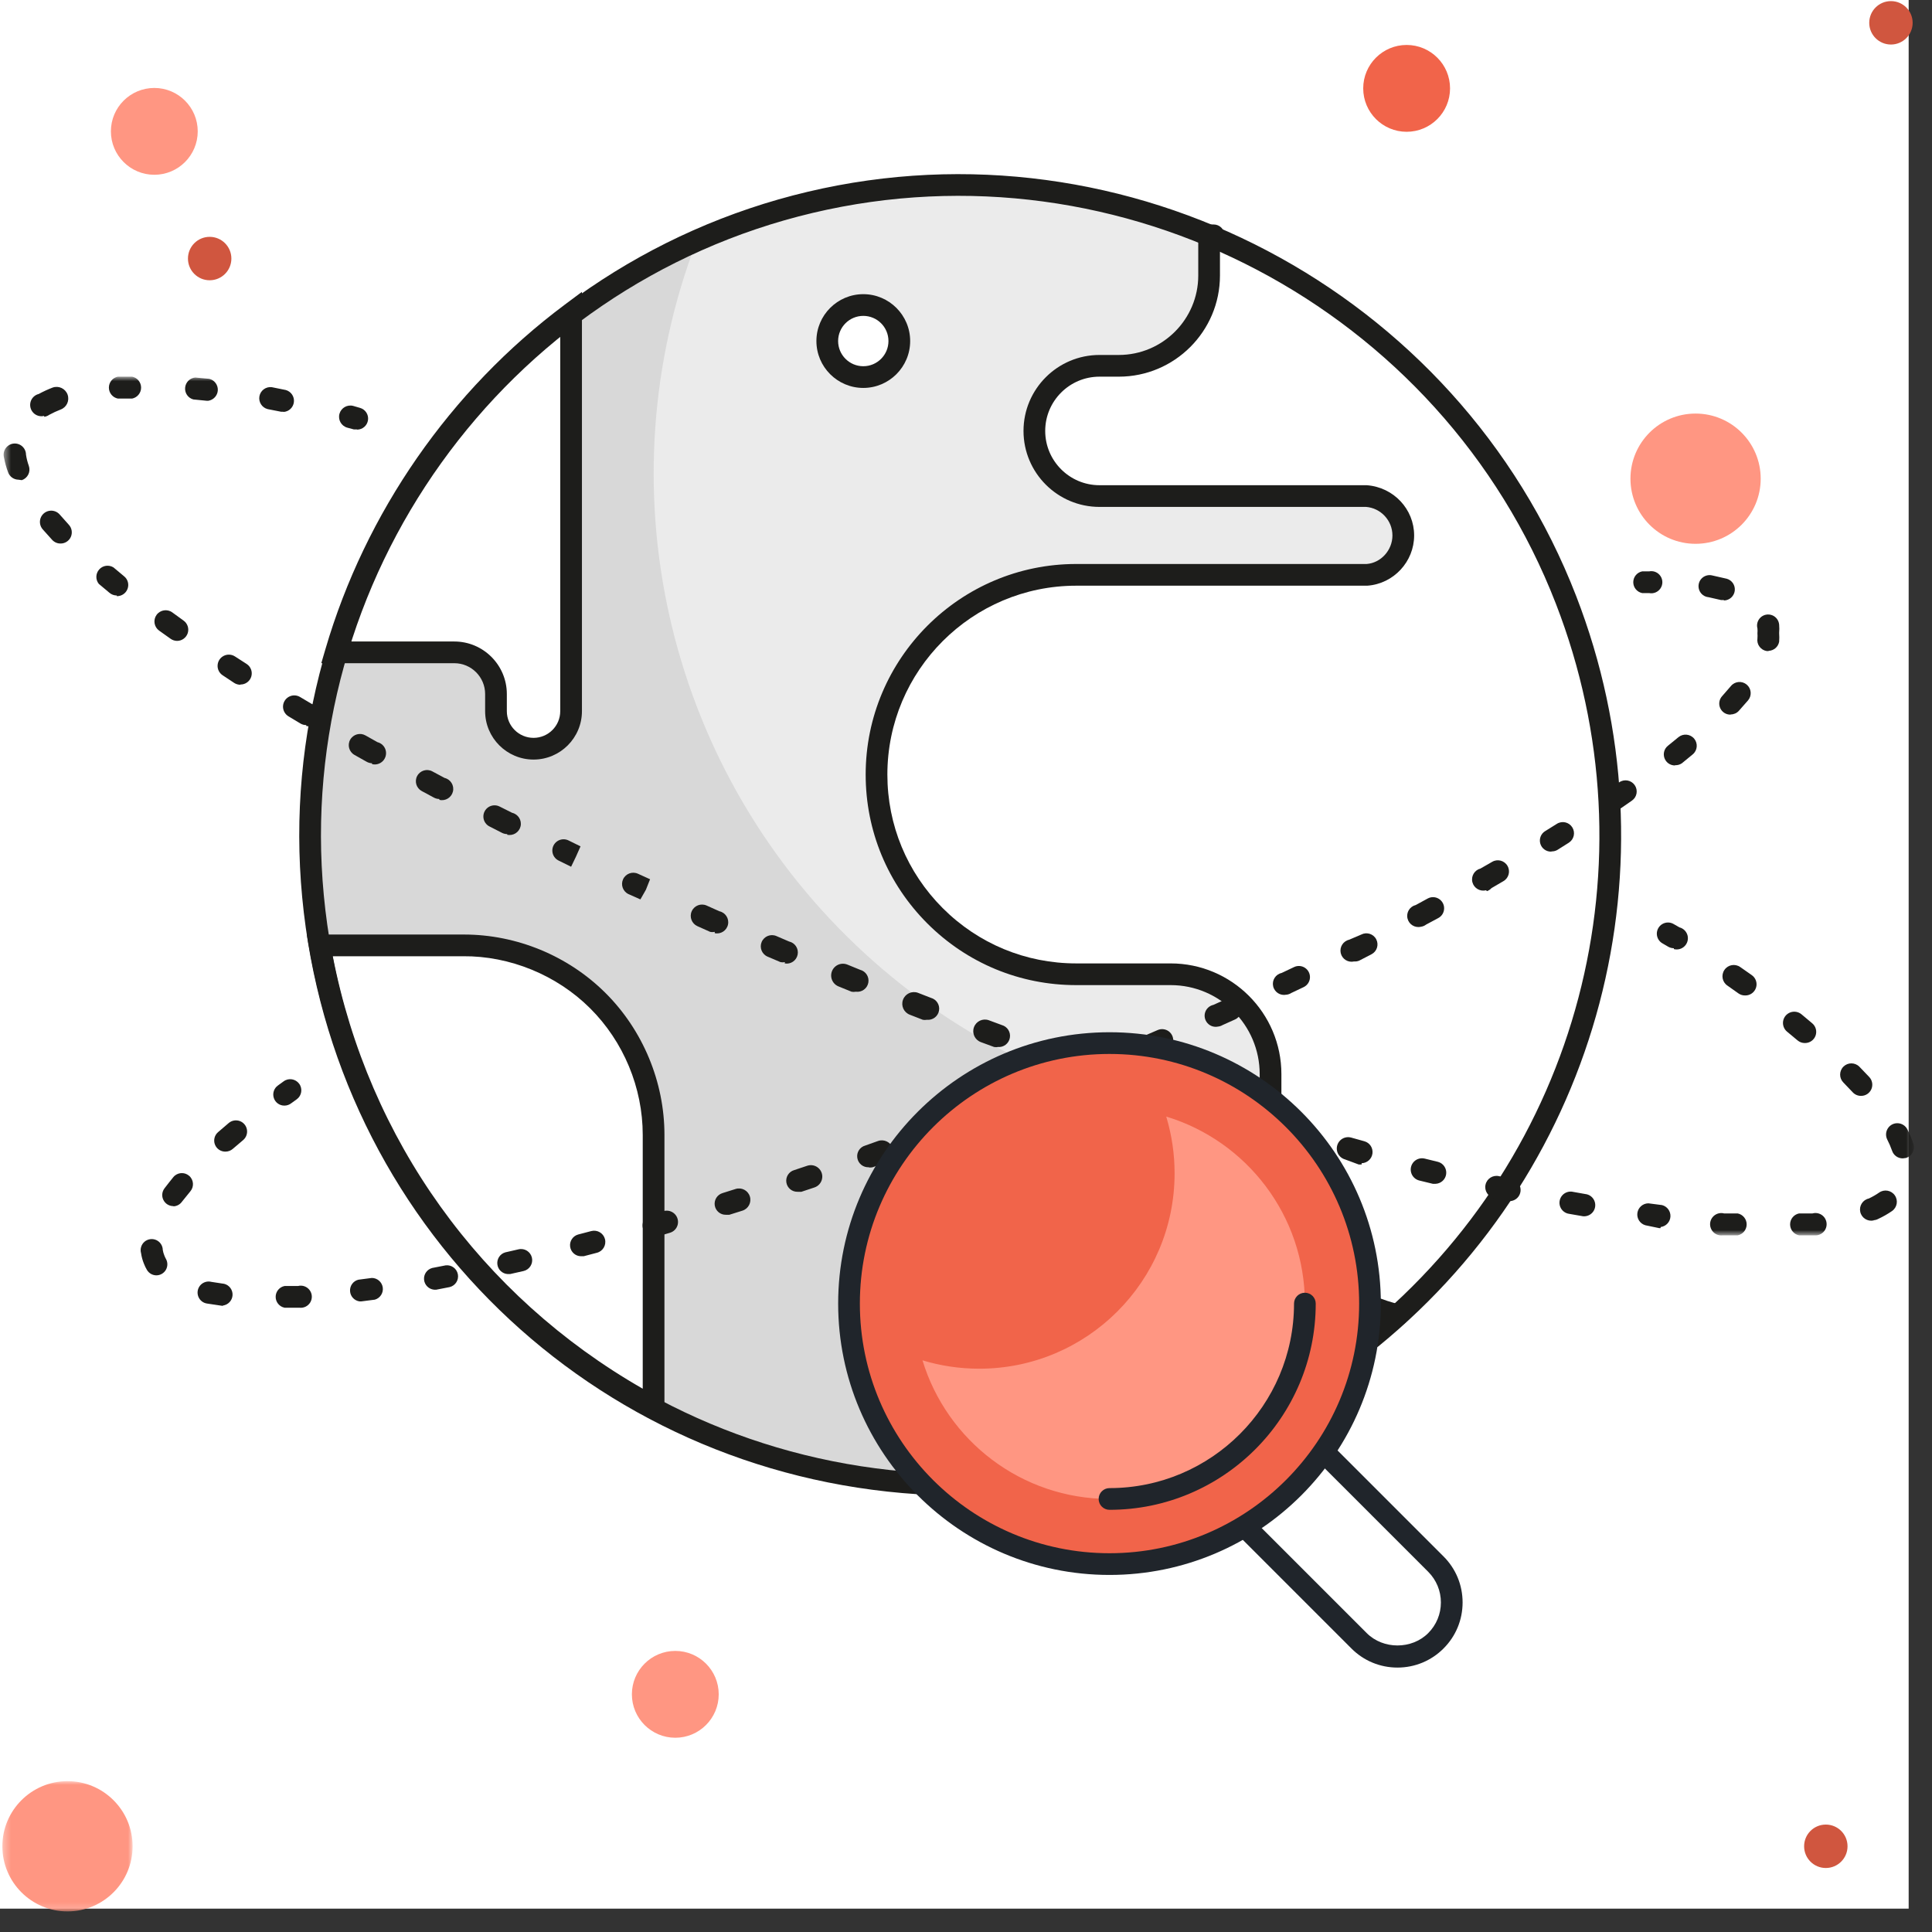 <?xml version="1.0" encoding="UTF-8"?>
<svg width="264px" height="264px" viewBox="0 0 264 264" version="1.1" xmlns="http://www.w3.org/2000/svg" xmlns:xlink="http://www.w3.org/1999/xlink">
    <rect x="0" y="0" width="264" height="264" fill="#333333" stroke="none"/>
    <title>search</title>
    <defs>
        <polygon id="path-1" points="0.495 0.89 261.529 0.89 261.529 118.238 0.495 118.238"></polygon>
        <polygon id="path-3" points="0.323 0.001 18.12 0.001 18.12 17.798 0.323 17.798"></polygon>
    </defs>
    <g id="Page-1" stroke="none" stroke-width="1" fill="none" fill-rule="evenodd">
        <g id="Artboard" transform="translate(-2343, -823)">
            <g id="search" transform="translate(2343, 823)">
                <polygon id="Fill-1" fill="#FFFFFF" points="0 260.808 260.811 260.808 260.811 -0 0 -0"></polygon>
                <g id="Group-68" transform="translate(0, 0.151)">
                    <path d="M131.225,25.035 C180.29,25.035 220.065,64.81 220.065,113.876 C220.065,162.941 180.29,202.716 131.225,202.716 C82.159,202.716 42.384,162.941 42.384,113.876 C42.384,64.81 82.159,25.035 131.225,25.035" id="Fill-2" fill="#D8D8D8"></path>
                    <path d="M131.225,25.006 C118.829,25.001 106.569,27.596 95.244,32.63 C82.364,66.152 90.895,104.129 116.874,128.922 C142.856,153.714 181.189,160.462 214.073,146.031 C224.622,118.691 221.035,87.91 204.48,63.728 C187.929,39.544 160.529,25.066 131.225,25.006" id="Fill-4" fill="#EBEBEB"></path>
                    <path d="M63.267,129.032 L43.689,129.032 C48.4,155.954 65.221,179.216 89.311,192.128 L89.311,154.928 C89.311,148.034 86.564,141.428 81.672,136.567 C76.787,131.705 70.16,128.994 63.267,129.032" id="Fill-6" fill="#FFFFFF"></path>
                    <path d="M151.61,142.384 C171.267,142.384 187.205,158.318 187.205,177.979 C187.205,197.637 171.267,213.575 151.61,213.575 C131.949,213.575 116.014,197.637 116.014,177.979 C116.014,158.318 131.949,142.384 151.61,142.384" id="Fill-8" fill="#F1644A"></path>
                    <path d="M151.61,151.282 C166.355,151.282 178.306,163.234 178.306,177.979 C178.306,192.721 166.355,204.676 151.61,204.676 C136.864,204.676 124.913,192.721 124.913,177.979 C124.913,163.234 136.864,151.282 151.61,151.282" id="Fill-10" fill="#FF9682"></path>
                    <path d="M220.034,110.881 L220.034,109.217 L220.034,108.505 L220.034,106.903 L220.034,106.224 L220.034,104.622 L220.034,103.999 C220.034,103.433 220.034,102.902 219.829,102.338 L219.829,101.801 C219.829,101.241 219.678,100.647 219.592,100.081 L219.592,99.606 C219.592,99.016 219.381,98.423 219.292,97.83 L219.292,97.444 C219.292,96.821 219.055,96.198 218.936,95.605 L218.936,95.276 C218.936,94.653 218.669,94.003 218.521,93.38 L218.521,93.113 C218.367,92.461 218.207,91.805 218.046,91.155 L218.046,90.977 C217.871,90.304 217.682,89.643 217.486,88.99 C217.284,88.317 217.079,87.643 216.863,86.97 L216.178,84.926 L215.436,82.879 C214.923,81.494 214.371,80.121 213.778,78.756 C204.479,57.538 187.286,40.77 165.84,32.005 L165.22,32.005 L165.22,37.495 C165.22,44.312 159.694,49.835 152.877,49.835 L150.24,49.835 C145.322,49.835 141.341,53.819 141.341,58.734 C141.341,63.646 145.322,67.633 150.24,67.633 L186.752,67.633 C189.57,67.84 191.753,70.19 191.753,73.014 C191.753,75.84 189.57,78.19 186.752,78.4 L147.063,78.4 C131.991,78.4 119.773,90.618 119.773,105.69 C119.773,112.925 122.651,119.866 127.767,124.986 C132.884,130.103 139.825,132.977 147.063,132.977 L159.966,132.977 C167.504,132.977 173.614,139.088 173.614,146.625 L173.614,157.63 C173.623,168.08 180.82,177.157 190.994,179.548 L192.596,178.065 L192.981,177.682 L194.168,176.525 L194.672,175.988 L195.681,174.953 L196.244,174.357 L197.196,173.351 L197.757,172.699 L198.647,171.69 L199.24,171.008 L200.074,169.999 L200.634,169.285 L201.435,168.279 L201.999,167.537 L202.773,166.499 L203.304,165.758 L204.046,164.716 L204.58,163.948 L205.291,162.877 L205.796,162.109 L206.508,161.009 L206.985,160.24 L207.664,159.113 L208.109,158.342 L208.792,157.155 L209.21,156.414 L209.889,155.106 L210.245,154.453 L211.016,152.914 L211.254,152.439 L212.203,150.389 L213.093,148.375 L213.33,147.752 L213.923,146.296 L214.22,145.527 L214.724,144.219 L215.024,143.359 L215.466,142.113 L215.765,141.197 L216.148,139.951 L216.415,138.999 L216.771,137.782 L217.038,136.804 L217.367,135.59 L217.605,134.612 L217.898,133.395 L218.109,132.387 L218.346,131.141 L218.551,130.129 L218.758,128.884 L218.936,127.875 L219.114,126.603 L219.114,125.594 C219.114,125.149 219.114,124.734 219.263,124.289 L219.263,123.28 L219.263,121.942 L219.263,120.964 L219.263,119.572 L219.263,118.653 L219.263,117.081 L219.263,116.31 L219.263,113.934 L219.263,111.623 C220.034,111.323 220.034,111.086 220.034,110.881" id="Fill-12" fill="#FFFFFF"></path>
                    <path d="M45.883,88.99 L62.079,88.99 C65.226,88.99 67.774,91.538 67.774,94.686 L67.774,97.029 C67.774,99.862 70.073,102.158 72.906,102.158 C75.739,102.158 78.038,99.862 78.038,97.029 L78.038,42.686 C62.586,54.225 51.3,70.478 45.883,88.99" id="Fill-14" fill="#FFFFFF"></path>
                    <path d="M224.396,80.891 C223.69,80.748 223.18,80.128 223.18,79.408 C223.18,78.687 223.69,78.067 224.396,77.924 L225.343,77.924 C225.945,77.803 226.559,78.058 226.9,78.568 C227.241,79.075 227.241,79.74 226.9,80.247 C226.559,80.757 225.945,81.012 225.343,80.891 L224.396,80.891 Z" id="Fill-16" fill="#1D1D1B"></path>
                    <path d="M38.885,150.926 C38.214,150.941 37.615,150.511 37.413,149.876 C37.209,149.241 37.443,148.544 37.992,148.165 L38.766,147.604 C39.442,147.111 40.394,147.266 40.887,147.945 C41.379,148.624 41.225,149.574 40.546,150.066 L39.804,150.6 C39.543,150.807 39.217,150.92 38.885,150.926" id="Fill-18" fill="#1D1D1B"></path>
                    <path d="M48.763,58.525 L48.344,58.525 L47.457,58.288 C46.636,58.059 46.158,57.211 46.387,56.389 C46.618,55.571 47.466,55.093 48.288,55.321 L49.205,55.588 C49.931,55.796 50.391,56.505 50.287,57.249 C50.183,57.997 49.546,58.555 48.792,58.555 L48.763,58.525 Z" id="Fill-20" fill="#1D1D1B"></path>
                    <path d="M228.727,129.421 C228.454,129.421 228.187,129.349 227.953,129.213 L227.182,128.765 C226.707,128.501 226.408,128.003 226.399,127.457 C226.39,126.911 226.675,126.401 227.14,126.122 C227.609,125.843 228.19,125.831 228.665,126.098 L229.498,126.573 C230.026,126.709 230.442,127.122 230.59,127.647 C230.735,128.175 230.587,128.741 230.204,129.13 C229.819,129.521 229.258,129.676 228.727,129.539 L228.727,129.421 Z" id="Fill-22" fill="#1D1D1B"></path>
                    <path d="M45.472,130.515 C50.369,155.589 65.681,176.932 87.827,189.61 L87.827,154.928 C87.827,148.479 85.205,142.17 80.628,137.62 C76.054,133.066 69.644,130.459 63.275,130.515 L45.472,130.515 Z M90.794,194.602 L88.611,193.433 C63.955,180.219 47.05,156.838 42.23,129.287 L41.927,127.549 L63.264,127.549 L63.406,127.549 C70.593,127.549 77.623,130.45 82.72,135.517 C87.851,140.616 90.794,147.693 90.794,154.928 L90.794,194.602 Z" id="Fill-24" fill="#1D1D1B"></path>
                    <path d="M190.994,181.032 C190.884,181.032 190.768,181.02 190.656,180.991 C179.761,178.431 172.143,168.823 172.131,157.631 L172.131,146.623 C172.131,139.919 166.673,134.461 159.966,134.461 L147.063,134.461 C139.377,134.461 132.152,131.468 126.717,126.034 C121.283,120.597 118.29,113.371 118.29,105.691 C118.29,89.825 131.199,76.915 147.063,76.915 L186.752,76.915 C188.677,76.77 190.27,75.053 190.27,73.015 C190.27,70.974 188.677,69.262 186.642,69.114 L150.24,69.117 C144.515,69.117 139.858,64.457 139.858,58.735 C139.858,53.01 144.515,48.353 150.24,48.353 L152.877,48.353 C158.866,48.353 163.737,43.482 163.737,37.493 L163.737,30.523 L165.843,30.523 C166.661,30.523 167.326,31.184 167.326,32.006 C167.326,32.504 167.077,32.943 166.703,33.213 L166.703,37.493 C166.703,45.117 160.5,51.319 152.877,51.319 L150.24,51.319 C146.15,51.319 142.824,54.644 142.824,58.735 C142.824,62.823 146.15,66.151 150.24,66.151 L186.752,66.151 C190.439,66.418 193.236,69.431 193.236,73.015 C193.236,76.598 190.439,79.615 186.862,79.879 L147.063,79.882 C132.837,79.882 121.256,91.462 121.256,105.691 C121.256,112.582 123.944,119.06 128.814,123.937 C133.691,128.811 140.169,131.495 147.063,131.495 L159.966,131.495 C168.311,131.495 175.098,138.282 175.098,146.623 L175.098,157.628 C175.109,167.438 181.787,175.859 191.332,178.107 C192.13,178.291 192.625,179.092 192.436,179.887 C192.278,180.572 191.67,181.032 190.994,181.032" id="Fill-26" fill="#1D1D1B"></path>
                    <path d="M47.888,87.507 L62.079,87.507 C66.036,87.507 69.257,90.728 69.257,94.686 L69.257,97.029 C69.257,99.04 70.894,100.674 72.908,100.674 C74.917,100.674 76.554,99.04 76.554,97.029 L76.554,45.709 C63.167,56.456 53.091,71.142 47.888,87.507 M72.908,103.641 C69.26,103.641 66.291,100.674 66.291,97.029 L66.291,94.686 C66.291,92.363 64.401,90.473 62.079,90.473 L43.904,90.473 L44.462,88.572 C49.929,69.875 61.542,53.154 77.15,41.497 L79.52,39.729 L79.52,97.029 C79.52,100.674 76.554,103.641 72.908,103.641" id="Fill-28" fill="#1D1D1B"></path>
                    <path d="M125.486,204.03 C125.454,204.03 125.424,204.03 125.391,204.027 C80.891,201.179 45.524,166.883 41.294,122.477 C37.046,77.829 66.751,36.372 110.397,26.049 C154.052,15.726 199.172,39.477 215.377,81.293 C229.538,117.847 218.678,159.049 188.354,183.823 C187.719,184.33 186.788,184.244 186.266,183.61 C185.75,182.975 185.844,182.04 186.479,181.521 C215.804,157.566 226.308,117.716 212.612,82.364 C196.938,41.922 153.292,18.948 111.082,28.935 C68.869,38.923 40.14,79.012 44.248,122.193 C48.336,165.144 82.54,198.314 125.581,201.066 C126.4,201.12 127.02,201.823 126.966,202.641 C126.916,203.427 126.263,204.03 125.486,204.03" id="Fill-30" fill="#1D1D1B"></path>
                    <path d="M190.959,227.717 C188.58,227.717 186.347,226.791 184.668,225.109 L168.934,209.376 C168.356,208.798 168.356,207.86 168.934,207.279 C169.516,206.7 170.453,206.7 171.032,207.279 L186.765,223.012 C189.007,225.255 192.911,225.255 195.154,223.012 C196.275,221.891 196.892,220.402 196.892,218.818 C196.892,217.234 196.275,215.745 195.154,214.623 L179.42,198.89 C178.842,198.312 178.842,197.374 179.42,196.793 C180.002,196.215 180.939,196.215 181.518,196.793 L197.251,212.526 C198.933,214.205 199.858,216.439 199.858,218.818 C199.858,221.194 198.933,223.43 197.251,225.109 C195.572,226.791 193.335,227.717 190.959,227.717" id="Fill-32" fill="#20252B"></path>
                    <path d="M235.549,81.841 L235.163,81.841 L233.473,81.455 C232.9,81.405 232.408,81.034 232.2,80.503 C231.993,79.969 232.099,79.364 232.482,78.937 C232.865,78.513 233.455,78.338 234.004,78.489 L235.964,78.934 C236.682,79.142 237.142,79.839 237.047,80.58 C236.949,81.322 236.326,81.885 235.579,81.9 L235.549,81.841 Z M241.66,88.812 L241.419,88.812 C241.025,88.752 240.669,88.539 240.429,88.212 C240.185,87.892 240.088,87.486 240.147,87.091 C240.165,86.851 240.165,86.614 240.147,86.376 C240.168,86.16 240.168,85.943 240.147,85.727 C239.996,85.175 240.171,84.585 240.595,84.202 C241.022,83.819 241.627,83.713 242.161,83.92 C242.692,84.128 243.06,84.62 243.113,85.193 C243.146,85.578 243.146,85.964 243.113,86.35 C243.143,86.741 243.143,87.139 243.113,87.536 C242.989,88.233 242.398,88.749 241.689,88.782 L241.66,88.812 Z M236.469,97.5 C235.858,97.512 235.303,97.159 235.057,96.601 C234.81,96.043 234.923,95.394 235.341,94.952 L236.528,93.587 C237.068,92.938 238.032,92.855 238.679,93.395 C239.325,93.934 239.411,94.896 238.871,95.545 L237.593,96.996 C237.311,97.301 236.914,97.473 236.498,97.473 L236.469,97.5 Z M228.875,104.444 C228.228,104.447 227.65,104.041 227.439,103.433 C227.223,102.821 227.418,102.145 227.926,101.745 L229.35,100.585 C229.996,100.048 230.957,100.134 231.5,100.781 C232.04,101.427 231.954,102.391 231.307,102.928 L229.824,104.147 C229.554,104.331 229.231,104.426 228.905,104.411 L228.875,104.444 Z M220.599,110.581 C219.935,110.584 219.35,110.154 219.154,109.519 C218.956,108.888 219.193,108.202 219.739,107.826 L221.252,106.755 C221.94,106.271 222.889,106.44 223.372,107.126 C223.856,107.817 223.69,108.766 223.002,109.246 L221.459,110.317 C221.21,110.475 220.922,110.558 220.629,110.555 L220.599,110.581 Z M211.967,116.22 C211.276,116.238 210.662,115.784 210.475,115.123 C210.285,114.455 210.57,113.749 211.166,113.402 L212.738,112.423 C213.45,111.972 214.394,112.183 214.844,112.898 C215.295,113.61 215.085,114.55 214.37,115.004 L212.768,116.013 C212.54,116.134 212.284,116.194 212.026,116.191 L211.967,116.22 Z M203.068,121.5 C202.247,121.711 201.41,121.218 201.199,120.403 C200.986,119.584 201.478,118.745 202.297,118.534 L203.899,117.614 C204.626,117.187 205.566,117.433 205.99,118.163 C206.417,118.89 206.171,119.827 205.441,120.251 L203.81,121.204 C203.641,121.39 203.427,121.536 203.187,121.619 L203.068,121.5 Z M194.169,126.484 C193.348,126.679 192.526,126.175 192.33,125.356 C192.131,124.538 192.639,123.713 193.457,123.517 L195.089,122.627 C195.566,122.366 196.145,122.381 196.608,122.666 C197.07,122.948 197.349,123.455 197.334,124.001 C197.32,124.544 197.02,125.039 196.542,125.294 L194.881,126.184 C194.674,126.344 194.427,126.448 194.169,126.484 L194.169,126.484 Z M185.033,131.227 C184.211,131.417 183.396,130.906 183.206,130.088 C183.019,129.266 183.532,128.45 184.351,128.26 L186.012,127.551 C186.757,127.166 187.673,127.457 188.059,128.204 C188.444,128.949 188.151,129.862 187.406,130.248 L185.745,131.108 C185.523,131.209 185.276,131.247 185.033,131.227 L185.033,131.227 Z M175.778,135.768 C174.96,135.946 174.15,135.427 173.969,134.611 C173.788,133.793 174.307,132.98 175.126,132.802 L176.817,132.001 C177.303,131.761 177.881,131.802 178.332,132.105 C178.78,132.407 179.035,132.929 179,133.469 C178.961,134.009 178.638,134.49 178.148,134.73 L176.461,135.531 C176.265,135.658 176.039,135.741 175.808,135.768 L175.778,135.768 Z M166.434,140.126 C165.904,140.238 165.355,140.06 164.996,139.654 C164.634,139.251 164.515,138.687 164.681,138.171 C164.85,137.658 165.284,137.272 165.812,137.159 L167.502,136.391 C168.262,136.038 169.166,136.37 169.519,137.133 C169.869,137.892 169.54,138.797 168.778,139.147 L167.057,139.921 C166.868,140.034 166.654,140.105 166.434,140.126 L166.434,140.126 Z M157.061,144.311 C156.251,144.453 155.471,143.925 155.308,143.119 C155.151,142.312 155.661,141.52 156.468,141.345 L158.188,140.603 C158.687,140.384 159.262,140.452 159.701,140.772 C160.137,141.096 160.368,141.627 160.309,142.166 C160.247,142.709 159.903,143.175 159.404,143.391 L157.684,144.133 C157.491,144.234 157.278,144.296 157.061,144.311 L157.061,144.311 Z M147.569,148.315 C146.756,148.461 145.979,147.93 145.819,147.123 C145.656,146.313 146.169,145.527 146.976,145.349 L148.696,144.637 C149.2,144.43 149.776,144.507 150.206,144.839 C150.636,145.174 150.856,145.708 150.784,146.248 C150.71,146.791 150.354,147.248 149.853,147.455 L148.132,148.164 C147.957,148.253 147.765,148.301 147.569,148.315 L147.569,148.315 Z M137.988,152.083 C137.196,152.181 136.466,151.647 136.315,150.864 C136.166,150.08 136.65,149.315 137.424,149.116 L139.174,148.431 C139.993,148.123 140.91,148.532 141.221,149.354 C141.532,150.172 141.12,151.089 140.301,151.397 L138.551,152.083 C138.379,152.142 138.201,152.175 138.017,152.172 L137.988,152.083 Z M128.377,155.761 C127.594,155.829 126.891,155.295 126.751,154.521 C126.612,153.75 127.087,152.999 127.84,152.795 L129.593,152.139 C130.412,151.848 131.314,152.27 131.61,153.091 C131.907,153.91 131.48,154.815 130.661,155.105 L128.911,155.761 C128.748,155.817 128.576,155.847 128.407,155.847 L128.377,155.761 Z M30.813,157.214 C30.175,157.229 29.591,156.835 29.365,156.235 C29.14,155.636 29.318,154.957 29.807,154.545 L31.261,153.299 C31.679,152.949 32.251,152.848 32.764,153.035 C33.278,153.222 33.651,153.67 33.743,154.207 C33.835,154.743 33.637,155.292 33.218,155.642 L31.824,156.826 C31.548,157.075 31.186,157.211 30.813,157.214 L30.813,157.214 Z M118.737,159.35 C117.962,159.398 117.28,158.858 117.15,158.092 C117.019,157.33 117.485,156.591 118.232,156.384 L119.982,155.761 C120.801,155.473 121.697,155.906 121.985,156.725 C122.272,157.544 121.839,158.439 121.021,158.727 L119.241,159.35 C119.075,159.389 118.906,159.398 118.737,159.38 L118.737,159.35 Z M109.007,162.702 C108.242,162.732 107.574,162.186 107.453,161.429 C107.331,160.673 107.797,159.946 108.532,159.736 L110.312,159.142 C110.843,158.967 111.425,159.089 111.84,159.46 C112.258,159.831 112.445,160.394 112.329,160.943 C112.217,161.489 111.819,161.934 111.291,162.109 L109.511,162.702 L109.007,162.702 Z M23.697,164.66 C23.118,164.666 22.587,164.339 22.329,163.823 C22.068,163.307 22.13,162.687 22.48,162.227 C22.857,161.732 23.263,161.219 23.697,160.685 C24.236,160.044 25.194,159.967 25.832,160.507 C26.473,161.047 26.55,162.002 26.01,162.64 L24.88,164.037 C24.613,164.428 24.171,164.672 23.697,164.689 L23.697,164.66 Z M99.189,165.843 C98.429,165.858 97.78,165.309 97.667,164.559 C97.554,163.808 98.014,163.091 98.744,162.877 L100.521,162.316 C101.342,162.061 102.211,162.518 102.466,163.34 C102.722,164.158 102.262,165.028 101.443,165.283 L99.66,165.843 L99.189,165.843 Z M89.311,168.81 C88.557,168.81 87.92,168.255 87.816,167.51 C87.712,166.763 88.172,166.054 88.896,165.843 L90.675,165.339 C91.206,165.188 91.776,165.33 92.173,165.71 C92.574,166.092 92.734,166.659 92.606,167.193 C92.473,167.73 92.067,168.154 91.536,168.305 L89.726,168.842 L89.311,168.81 Z M79.374,171.509 C78.626,171.497 78.003,170.933 77.906,170.192 C77.808,169.45 78.27,168.753 78.988,168.543 L80.798,168.068 C81.616,167.857 82.453,168.347 82.666,169.166 C82.877,169.987 82.388,170.824 81.569,171.034 L79.756,171.509 L79.374,171.509 Z M69.374,173.944 C68.639,173.903 68.037,173.333 67.96,172.601 C67.879,171.865 68.339,171.177 69.051,170.978 L70.858,170.563 C71.679,170.373 72.495,170.886 72.685,171.705 C72.872,172.523 72.362,173.339 71.543,173.529 L69.704,173.944 L69.374,173.944 Z M21.383,174.119 C20.846,174.122 20.351,173.84 20.078,173.378 C19.917,173.105 19.778,172.817 19.662,172.517 C19.478,172.061 19.348,171.583 19.277,171.097 C19.114,170.53 19.295,169.922 19.737,169.533 C20.181,169.151 20.807,169.056 21.344,169.293 C21.884,169.533 22.234,170.061 22.243,170.649 C22.285,170.904 22.353,171.153 22.451,171.39 C22.51,171.545 22.578,171.696 22.655,171.838 C22.934,172.304 22.94,172.885 22.67,173.36 C22.4,173.832 21.899,174.122 21.353,174.119 L21.383,174.119 Z M59.322,176.08 C58.592,176.015 58.011,175.439 57.945,174.71 C57.88,173.98 58.349,173.307 59.055,173.114 L60.894,172.755 C61.686,172.657 62.418,173.194 62.567,173.977 C62.715,174.76 62.229,175.525 61.457,175.721 L59.615,176.08 L59.322,176.08 Z M49.147,177.682 C48.426,177.587 47.875,176.997 47.833,176.273 C47.789,175.546 48.263,174.893 48.969,174.715 L50.808,174.475 C51.562,174.478 52.197,175.036 52.303,175.78 C52.407,176.525 51.947,177.234 51.224,177.442 L49.352,177.682 L49.147,177.682 Z M30.489,178.275 L30.311,178.275 L28.324,177.978 C27.763,177.91 27.289,177.533 27.093,177.005 C26.894,176.477 27.007,175.884 27.384,175.463 C27.763,175.045 28.339,174.87 28.888,175.012 L30.638,175.279 C31.341,175.457 31.818,176.11 31.777,176.833 C31.732,177.56 31.18,178.15 30.46,178.245 L30.489,178.275 Z M38.884,178.542 C38.178,178.4 37.668,177.78 37.668,177.059 C37.668,176.335 38.178,175.715 38.884,175.576 L40.723,175.576 C41.313,175.424 41.936,175.644 42.304,176.13 C42.672,176.614 42.71,177.275 42.405,177.803 C42.096,178.328 41.506,178.619 40.901,178.542 L39.003,178.542 L38.884,178.542 Z" id="Fill-34" fill="#1D1D1B"></path>
                    <g id="Group-38" transform="translate(0, 50.427)">
                        <mask id="mask-2" fill="white">
                            <use xlink:href="#path-1"></use>
                        </mask>
                        <g id="Clip-37"></g>
                        <path d="M16.107,3.886 C15.392,3.743 14.879,3.115 14.879,2.388 C14.879,1.661 15.392,1.032 16.107,0.89 L18.053,0.89 C18.765,1.032 19.281,1.661 19.281,2.388 C19.281,3.115 18.765,3.743 18.053,3.886 L16.226,3.886 L16.107,3.886 Z M28.42,4.188 L28.272,4.188 L26.415,4.004 C25.7,3.812 25.229,3.132 25.297,2.394 C25.362,1.658 25.946,1.074 26.682,1.009 L28.601,1.189 C29.31,1.364 29.797,2.017 29.764,2.75 C29.726,3.479 29.174,4.082 28.45,4.188 L28.42,4.188 Z M38.728,5.683 L38.399,5.683 L36.569,5.324 C35.792,5.123 35.302,4.352 35.45,3.56 C35.602,2.768 36.34,2.228 37.141,2.329 L39.057,2.717 C39.775,2.922 40.244,3.613 40.161,4.355 C40.081,5.096 39.476,5.675 38.728,5.713 L38.728,5.683 Z M6.037,6.253 C5.503,6.386 4.936,6.226 4.554,5.829 C4.171,5.431 4.029,4.862 4.18,4.328 C4.331,3.8 4.755,3.39 5.292,3.257 C5.9,2.928 6.529,2.637 7.176,2.388 C8.006,2.082 8.923,2.504 9.231,3.331 C9.534,4.159 9.116,5.078 8.285,5.384 C7.754,5.591 7.232,5.829 6.728,6.105 C6.526,6.25 6.286,6.342 6.037,6.375 L6.037,6.253 Z M2.534,14.971 C1.878,14.965 1.3,14.547 1.092,13.924 C0.855,13.292 0.677,12.639 0.555,11.978 C0.389,11.402 0.576,10.782 1.027,10.394 C1.48,10.005 2.118,9.913 2.664,10.165 C3.204,10.415 3.554,10.96 3.554,11.557 C3.631,12.079 3.762,12.592 3.94,13.087 C4.073,13.47 4.049,13.894 3.868,14.259 C3.687,14.624 3.37,14.903 2.981,15.033 L2.534,14.971 Z M8.285,23.692 C7.855,23.701 7.443,23.526 7.146,23.214 L5.829,21.746 C5.47,21.328 5.36,20.752 5.541,20.23 C5.725,19.711 6.17,19.328 6.713,19.228 C7.253,19.127 7.808,19.319 8.166,19.738 L9.395,21.117 C9.816,21.562 9.928,22.22 9.682,22.781 C9.433,23.345 8.872,23.704 8.258,23.692 L8.285,23.692 Z M15.956,30.793 C15.594,30.793 15.244,30.666 14.968,30.434 L13.5,29.206 C13.034,28.625 13.058,27.791 13.556,27.234 C14.052,26.679 14.876,26.563 15.508,26.958 L16.944,28.159 C17.463,28.562 17.659,29.26 17.433,29.876 C17.211,30.496 16.614,30.9 15.956,30.885 L15.956,30.793 Z M24.199,36.996 C23.873,36.993 23.559,36.889 23.298,36.699 L21.737,35.59 C21.052,35.091 20.898,34.13 21.393,33.445 C21.892,32.757 22.85,32.605 23.538,33.101 L25.065,34.21 C25.62,34.593 25.86,35.296 25.653,35.94 C25.445,36.577 24.84,37.01 24.167,36.996 L24.199,36.996 Z M32.855,42.99 C32.558,42.993 32.268,42.907 32.015,42.75 L30.429,41.7 C29.969,41.398 29.702,40.878 29.734,40.33 C29.764,39.781 30.081,39.292 30.571,39.042 C31.06,38.793 31.645,38.823 32.107,39.122 L33.694,40.143 C34.27,40.511 34.534,41.214 34.338,41.869 C34.142,42.519 33.537,42.967 32.855,42.958 L32.855,42.99 Z M41.846,48.502 C41.57,48.502 41.303,48.431 41.066,48.294 L39.416,47.303 C38.948,47.019 38.663,46.506 38.672,45.957 C38.684,45.408 38.986,44.904 39.467,44.637 C39.947,44.37 40.535,44.382 41.006,44.666 L42.623,45.625 C43.454,45.841 43.949,46.686 43.732,47.514 C43.516,48.339 42.673,48.837 41.846,48.62 L41.846,48.502 Z M50.834,53.717 C50.57,53.711 50.312,53.636 50.086,53.506 L48.437,52.578 C47.698,52.162 47.44,51.231 47.853,50.495 C48.268,49.76 49.199,49.496 49.935,49.911 L51.584,50.839 C52.121,50.973 52.542,51.382 52.694,51.91 C52.845,52.444 52.702,53.014 52.32,53.411 C51.934,53.809 51.371,53.969 50.834,53.835 L50.834,53.717 Z M60.035,58.599 C59.783,58.599 59.537,58.54 59.311,58.421 L57.635,57.519 C56.891,57.122 56.609,56.199 57.006,55.455 C57.404,54.71 58.329,54.426 59.074,54.826 L60.753,55.725 C61.581,55.921 62.091,56.754 61.892,57.582 C61.69,58.409 60.86,58.919 60.035,58.718 L60.035,58.599 Z M69.32,63.396 C69.082,63.396 68.848,63.348 68.631,63.244 L66.926,62.375 C66.422,62.138 66.089,61.648 66.054,61.091 C66.018,60.539 66.285,60.008 66.754,59.706 C67.219,59.409 67.816,59.385 68.305,59.649 L69.981,60.489 C70.806,60.678 71.325,61.503 71.135,62.331 C70.942,63.155 70.12,63.674 69.293,63.485 L69.32,63.396 Z M78.04,67.857 L76.335,67.017 C75.842,66.777 75.513,66.294 75.478,65.745 C75.439,65.199 75.697,64.674 76.151,64.369 C76.608,64.063 77.189,64.021 77.682,64.262 L79.328,65.072 L78.702,66.481 L78.04,67.857 Z M87.509,72.321 L85.889,71.603 C85.124,71.247 84.786,70.334 85.142,69.568 C85.501,68.797 86.411,68.462 87.18,68.818 L88.829,69.568 L88.259,71.004 L87.509,72.321 Z M97.665,76.756 C97.461,76.8 97.247,76.8 97.037,76.756 L95.298,75.979 C94.524,75.632 94.171,74.718 94.521,73.941 C94.868,73.161 95.779,72.814 96.559,73.161 L98.297,73.941 C99.122,74.116 99.653,74.926 99.478,75.756 C99.306,76.581 98.493,77.112 97.665,76.937 L97.665,76.756 Z M107.258,80.894 C107.057,80.932 106.855,80.932 106.656,80.894 L104.888,80.143 C104.111,79.814 103.749,78.915 104.079,78.135 C104.411,77.361 105.31,76.993 106.087,77.328 L107.825,78.076 C108.638,78.254 109.157,79.052 108.994,79.867 C108.831,80.686 108.045,81.22 107.226,81.072 L107.258,80.894 Z M116.934,84.937 C116.748,84.972 116.552,84.972 116.365,84.937 L114.597,84.219 C114.06,84.011 113.68,83.534 113.591,82.964 C113.505,82.395 113.728,81.822 114.176,81.463 C114.624,81.104 115.229,81.012 115.766,81.22 L117.531,81.941 C118.314,82.143 118.803,82.917 118.652,83.706 C118.504,84.498 117.765,85.035 116.964,84.937 L116.934,84.937 Z M238.466,85.447 C238.146,85.453 237.832,85.361 237.568,85.177 L236.04,84.097 C235.334,83.62 235.156,82.662 235.637,81.956 C236.114,81.253 237.072,81.072 237.778,81.552 L239.365,82.662 C239.92,83.044 240.16,83.747 239.953,84.388 C239.748,85.029 239.14,85.462 238.466,85.447 L238.466,85.447 Z M126.643,88.772 C126.462,88.805 126.281,88.805 126.103,88.772 L124.332,88.084 C123.508,87.776 123.084,86.859 123.392,86.031 C123.698,85.204 124.617,84.78 125.442,85.088 L127.21,85.776 C127.975,85.987 128.453,86.743 128.313,87.52 C128.174,88.301 127.462,88.846 126.67,88.772 L126.643,88.772 Z M246.618,91.949 C246.256,91.949 245.906,91.825 245.627,91.587 L244.191,90.392 C243.767,90.039 243.566,89.484 243.657,88.944 C243.752,88.398 244.129,87.951 244.648,87.758 C245.164,87.571 245.743,87.672 246.167,88.022 L247.635,89.253 C248.128,89.668 248.306,90.341 248.086,90.949 C247.864,91.552 247.291,91.949 246.647,91.949 L246.618,91.949 Z M136.382,92.489 C136.201,92.522 136.02,92.522 135.839,92.489 L134.044,91.828 C133.216,91.531 132.786,90.617 133.086,89.793 C133.383,88.965 134.296,88.535 135.121,88.835 L136.892,89.49 C137.654,89.701 138.135,90.46 137.992,91.237 C137.853,92.017 137.141,92.56 136.349,92.489 L136.382,92.489 Z M254.318,99.169 C253.885,99.178 253.473,99.003 253.179,98.692 L251.889,97.342 C251.293,96.74 251.302,95.767 251.904,95.168 C252.509,94.574 253.479,94.58 254.078,95.185 L255.428,96.594 C255.846,97.039 255.959,97.698 255.712,98.258 C255.463,98.822 254.903,99.181 254.289,99.169 L254.318,99.169 Z M166.133,102.705 L165.656,102.705 L163.796,101.865 C162.971,101.61 162.509,100.729 162.761,99.905 C163.019,99.077 163.897,98.614 164.727,98.869 L166.525,99.439 C167.267,99.653 167.735,100.385 167.614,101.151 C167.489,101.916 166.819,102.465 166.044,102.438 L166.133,102.705 Z M176.112,105.701 L175.661,105.701 L173.834,105.164 C173.3,105.01 172.891,104.577 172.757,104.04 C172.624,103.497 172.787,102.927 173.19,102.539 C173.591,102.153 174.169,102.011 174.703,102.168 L176.53,102.705 C177.263,102.918 177.726,103.633 177.622,104.387 C177.515,105.14 176.871,105.701 176.112,105.701 L176.112,105.701 Z M260.011,107.709 C259.343,107.718 258.75,107.294 258.542,106.659 C258.358,106.137 258.139,105.627 257.884,105.134 C257.638,104.642 257.673,104.055 257.976,103.595 C258.278,103.135 258.803,102.871 259.352,102.907 C259.901,102.939 260.393,103.263 260.639,103.755 C260.957,104.384 261.227,105.036 261.449,105.701 C261.58,106.092 261.55,106.52 261.363,106.884 C261.176,107.252 260.853,107.525 260.459,107.65 L260.011,107.709 Z M186.061,108.548 L185.669,108.548 L183.813,107.86 C183.276,107.715 182.86,107.297 182.718,106.763 C182.576,106.226 182.73,105.653 183.121,105.262 C183.516,104.87 184.085,104.719 184.622,104.864 L186.45,105.375 C187.176,105.582 187.639,106.288 187.541,107.039 C187.446,107.786 186.814,108.353 186.061,108.371 L186.061,108.548 Z M196.158,111.186 L195.796,111.186 L193.939,110.735 C193.406,110.604 192.981,110.195 192.83,109.664 C192.676,109.13 192.821,108.56 193.204,108.163 C193.589,107.768 194.153,107.608 194.69,107.742 L196.517,108.19 C197.238,108.394 197.704,109.097 197.615,109.842 C197.526,110.586 196.909,111.156 196.158,111.186 L196.158,111.186 Z M206.344,113.553 L206.015,113.553 L204.158,113.134 C203.331,112.953 202.806,112.132 202.99,111.307 C203.171,110.48 203.989,109.955 204.817,110.135 L206.674,110.557 C207.392,110.758 207.86,111.452 207.777,112.194 C207.697,112.939 207.092,113.511 206.344,113.553 L206.344,113.553 Z M216.593,115.62 L216.323,115.62 L214.434,115.291 C213.87,115.22 213.392,114.84 213.191,114.309 C212.992,113.775 213.108,113.176 213.487,112.752 C213.87,112.331 214.451,112.153 215.006,112.295 L216.863,112.624 C217.578,112.82 218.046,113.496 217.981,114.235 C217.916,114.971 217.332,115.555 216.593,115.62 L216.593,115.62 Z M256.024,116.19 C255.199,116.371 254.378,115.849 254.197,115.021 C254.016,114.196 254.538,113.375 255.365,113.194 C255.858,112.962 256.326,112.695 256.774,112.384 C257.469,111.894 258.427,112.064 258.916,112.758 C259.406,113.455 259.236,114.413 258.542,114.902 C257.943,115.315 257.311,115.676 256.656,115.979 C256.46,116.083 256.246,116.148 256.024,116.16 L256.024,116.19 Z M226.901,117.24 L226.72,117.24 L224.833,116.848 C224.101,116.638 223.638,115.923 223.742,115.169 C223.849,114.416 224.492,113.855 225.252,113.852 L227.111,114.092 C227.82,114.273 228.301,114.935 228.259,115.665 C228.215,116.397 227.657,116.994 226.931,117.088 L226.901,117.24 Z M237.298,118.228 L237.298,118.228 L235.382,118.228 C234.77,118.299 234.177,117.999 233.875,117.462 C233.572,116.928 233.617,116.267 233.99,115.78 C234.367,115.291 234.996,115.074 235.589,115.232 L237.446,115.232 C238.161,115.374 238.674,116.003 238.674,116.73 C238.674,117.456 238.161,118.085 237.446,118.228 L237.298,118.228 Z M245.838,118.228 C245.123,118.085 244.61,117.456 244.61,116.73 C244.61,116.003 245.123,115.374 245.838,115.232 L247.665,115.232 C248.252,115.065 248.881,115.27 249.264,115.742 C249.643,116.213 249.712,116.872 249.43,117.409 C249.148,117.949 248.573,118.272 247.965,118.228 L246.019,118.228 L245.838,118.228 Z" id="Fill-36" fill="#1D1D1B" mask="url(#mask-2)"></path>
                    </g>
                    <path d="M117.966,51.376 C120.684,51.376 122.888,49.172 122.888,46.452 C122.888,43.734 120.684,41.53 117.966,41.53 C115.246,41.53 113.042,43.734 113.042,46.452 C113.042,49.172 115.246,51.376 117.966,51.376" id="Fill-39" fill="#FFFFFF"></path>
                    <path d="M117.966,43.013 C116.068,43.013 114.526,44.555 114.526,46.451 C114.526,48.349 116.068,49.892 117.966,49.892 C119.865,49.892 121.404,48.349 121.404,46.451 C121.404,44.555 119.865,43.013 117.966,43.013 M117.966,52.858 C114.434,52.858 111.559,49.986 111.559,46.451 C111.559,42.921 114.434,40.046 117.966,40.046 C121.496,40.046 124.371,42.921 124.371,46.451 C124.371,49.986 121.496,52.858 117.966,52.858" id="Fill-41" fill="#1D1D1B"></path>
                    <path d="M151.61,142.384 C171.267,142.384 187.205,158.318 187.205,177.979 C187.205,197.637 171.267,213.575 151.61,213.575 C131.949,213.575 116.014,197.637 116.014,177.979 C116.014,158.318 131.949,142.384 151.61,142.384" id="Fill-43" fill="#F1644A"></path>
                    <path d="M151.61,143.867 C132.8,143.867 117.497,159.17 117.497,177.979 C117.497,196.788 132.8,212.091 151.61,212.091 C170.419,212.091 185.722,196.788 185.722,177.979 C185.722,159.17 170.419,143.867 151.61,143.867 M151.61,215.058 C131.163,215.058 114.531,198.426 114.531,177.979 C114.531,157.532 131.163,140.9 151.61,140.9 C172.056,140.9 188.688,157.532 188.688,177.979 C188.688,198.426 172.056,215.058 151.61,215.058" id="Fill-45" fill="#20252B"></path>
                    <path d="M159.358,152.424 C170.322,155.743 178.307,165.929 178.307,177.978 C178.307,192.721 166.353,204.675 151.61,204.675 C139.564,204.675 129.381,196.695 126.056,185.735 C128.512,186.477 131.113,186.877 133.807,186.877 C148.549,186.877 160.503,174.923 160.503,160.18 C160.503,157.549 160.121,155.001 159.412,152.601 L159.358,152.424 Z" id="Fill-47" fill="#FF9682"></path>
                    <path d="M151.61,206.159 C150.791,206.159 150.126,205.494 150.126,204.676 C150.126,203.857 150.791,203.192 151.61,203.192 C165.513,203.192 176.823,191.882 176.823,177.979 C176.823,177.16 177.487,176.496 178.306,176.496 C179.125,176.496 179.789,177.16 179.789,177.979 C179.789,193.516 167.147,206.159 151.61,206.159" id="Fill-49" fill="#20252B"></path>
                    <path d="M258.39,0.001 C260.028,0.001 261.356,1.327 261.356,2.968 C261.356,4.605 260.028,5.934 258.39,5.934 C256.75,5.934 255.424,4.605 255.424,2.968 C255.424,1.327 256.75,0.001 258.39,0.001" id="Fill-51" fill="#D0563F"></path>
                    <path d="M192.211,5.992 C195.485,5.992 198.143,8.65 198.143,11.924 C198.143,15.199 195.485,17.857 192.211,17.857 C188.936,17.857 186.278,15.199 186.278,11.924 C186.278,8.65 188.936,5.992 192.211,5.992" id="Fill-53" fill="#F1644A"></path>
                    <path d="M21.087,11.867 C24.362,11.867 27.019,14.521 27.019,17.799 C27.019,21.074 24.362,23.732 21.087,23.732 C17.812,23.732 15.154,21.074 15.154,17.799 C15.154,14.521 17.812,11.867 21.087,11.867" id="Fill-55" fill="#FF9682"></path>
                    <path d="M92.278,225.44 C95.553,225.44 98.21,228.095 98.21,231.372 C98.21,234.647 95.553,237.305 92.278,237.305 C89.003,237.305 86.345,234.647 86.345,231.372 C86.345,228.095 89.003,225.44 92.278,225.44" id="Fill-57" fill="#FF9682"></path>
                    <path d="M249.491,249.17 C251.129,249.17 252.458,250.496 252.458,252.136 C252.458,253.774 251.129,255.103 249.491,255.103 C247.851,255.103 246.525,253.774 246.525,252.136 C246.525,250.496 247.851,249.17 249.491,249.17" id="Fill-59" fill="#D0563F"></path>
                    <g id="Group-63" transform="translate(0, 243.236)">
                        <mask id="mask-4" fill="white">
                            <use xlink:href="#path-3"></use>
                        </mask>
                        <g id="Clip-62"></g>
                        <path d="M9.222,0.001 C14.134,0.001 18.12,3.985 18.12,8.9 C18.12,13.813 14.134,17.799 9.222,17.799 C4.306,17.799 0.323,13.813 0.323,8.9 C0.323,3.985 4.306,0.001 9.222,0.001" id="Fill-61" fill="#FF9682" mask="url(#mask-4)"></path>
                    </g>
                    <path d="M231.694,56.361 C236.606,56.361 240.592,60.345 240.592,65.26 C240.592,70.172 236.606,74.159 231.694,74.159 C226.778,74.159 222.795,70.172 222.795,65.26 C222.795,60.345 226.778,56.361 231.694,56.361" id="Fill-64" fill="#FF9682"></path>
                    <path d="M28.65,32.213 C30.288,32.213 31.617,33.542 31.617,35.18 C31.617,36.82 30.288,38.146 28.65,38.146 C27.01,38.146 25.684,36.82 25.684,35.18 C25.684,33.542 27.01,32.213 28.65,32.213" id="Fill-66" fill="#D0563F"></path>
                </g>
            </g>
        </g>
    </g>
</svg>